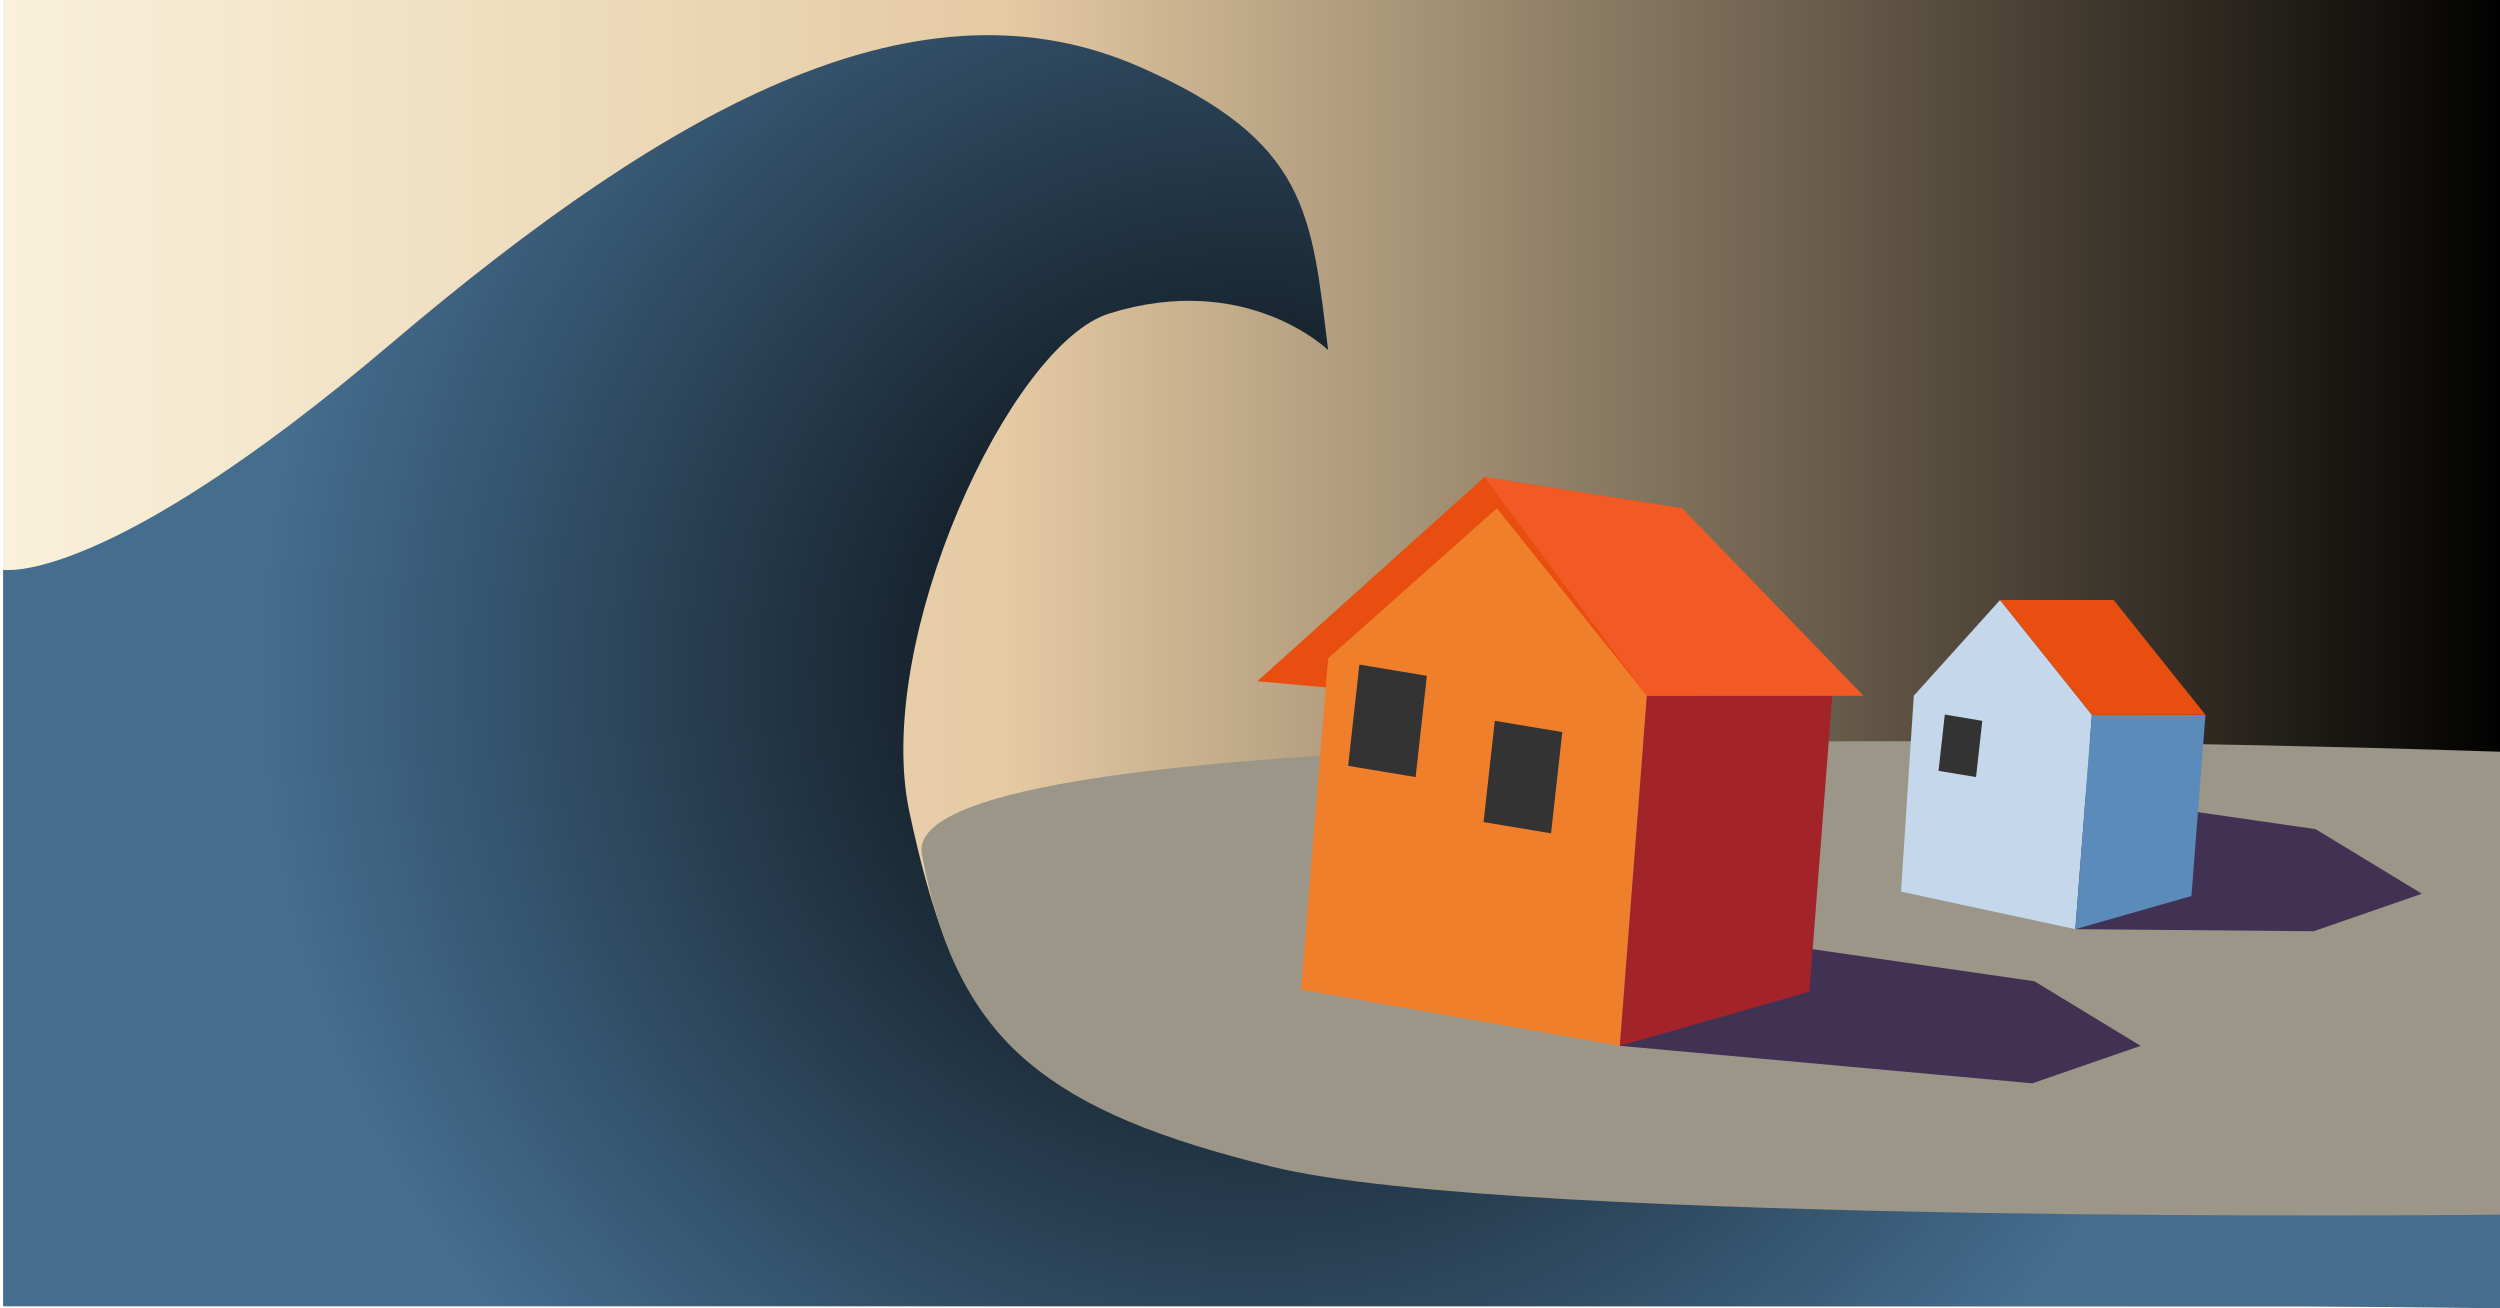 <svg id="Lag_1" data-name="Lag 1" xmlns="http://www.w3.org/2000/svg" xmlns:xlink="http://www.w3.org/1999/xlink" viewBox="0 0 1200 628"><defs><style>.cls-1{fill:url(#Ikke-navngivet_forløb_6);}.cls-2{fill:url(#Ikke-navngivet_forløb_11);}.cls-3{fill:#9c9689;}.cls-4{fill:#413253;}.cls-5{fill:#e84e0f;}.cls-6{fill:#f07f2c;}.cls-7{fill:#a22428;}.cls-8{fill:#f15a24;}.cls-9{fill:#c5d7ea;}.cls-10{fill:#5a8bba;}.cls-11{fill:#333;}</style><linearGradient id="Ikke-navngivet_forløb_6" x1="1.5" y1="313" x2="1204.5" y2="313" gradientUnits="userSpaceOnUse"><stop offset="0" stop-color="#f9f1db"/><stop offset="0.4" stop-color="#e5caa3"/><stop offset="1"/></linearGradient><radialGradient id="Ikke-navngivet_forløb_11" cx="602" cy="322.44" r="476.43" gradientUnits="userSpaceOnUse"><stop offset="0"/><stop offset="1" stop-color="#456d8e"/></radialGradient></defs><title>oversvøm huse SVG</title><rect class="cls-1" x="1.5" y="-1" width="1203" height="628"/><path class="cls-2" d="M1.5,273.49s48,8.79,186-108.39S442.5-14,547.5,32.29c80.64,35.54,82,70.31,90,135.74,0,0-39-38.09-105-17.58C484.58,165.34,419,307.57,436.5,389.7c21,98.63,47,129.88,137,159.18s358,17.57,400,5.86S1202,519.43,1202,519.43l.5,108.57-95-1H1.5Z"/><path class="cls-3" d="M1204.5,361s-776.37-28.76-762,49c17,92,63,124,168,150,115.12,28.51,594,23,594,23Z"/><polygon class="cls-4" points="777.5 502 975.5 520 1027.5 502 976.5 471 803.5 446 777.5 502"/><polygon class="cls-4" points="996.5 446 1110.5 447 1162.5 429 1111.5 398 938.5 373 996.5 446"/><polygon class="cls-5" points="807.5 244 712.5 229 619.09 312.98 603.5 327 814.5 346 807.5 244"/><polygon class="cls-6" points="777.5 502 624.5 475 637.5 316 718.5 244 790.5 334 777.5 502"/><polygon class="cls-7" points="868.5 476 777.5 502 790.5 334 879.5 334 868.5 476"/><polygon class="cls-8" points="894.5 334 790.5 334 712.5 229 807.5 244 894.5 334"/><polygon class="cls-9" points="996.15 446 912.49 427.99 918.63 333.93 960.04 288 1004.12 343.12 996.15 446"/><polygon class="cls-10" points="1051.89 430.08 996.16 446 1004.12 343.12 1058.62 343.12 1051.89 430.08"/><polygon class="cls-5" points="1058.62 343.12 1004.12 343.12 960.03 288 1014.53 288 1058.62 343.12"/><polygon class="cls-11" points="948.5 373 930.5 370 933.5 343 951.5 346 948.5 373"/><polygon class="cls-11" points="744.5 400 712.1 394.6 717.5 346 749.9 351.4 744.5 400"/><polygon class="cls-11" points="679.5 373 647.1 367.6 652.5 319 684.9 324.4 679.5 373"/></svg>